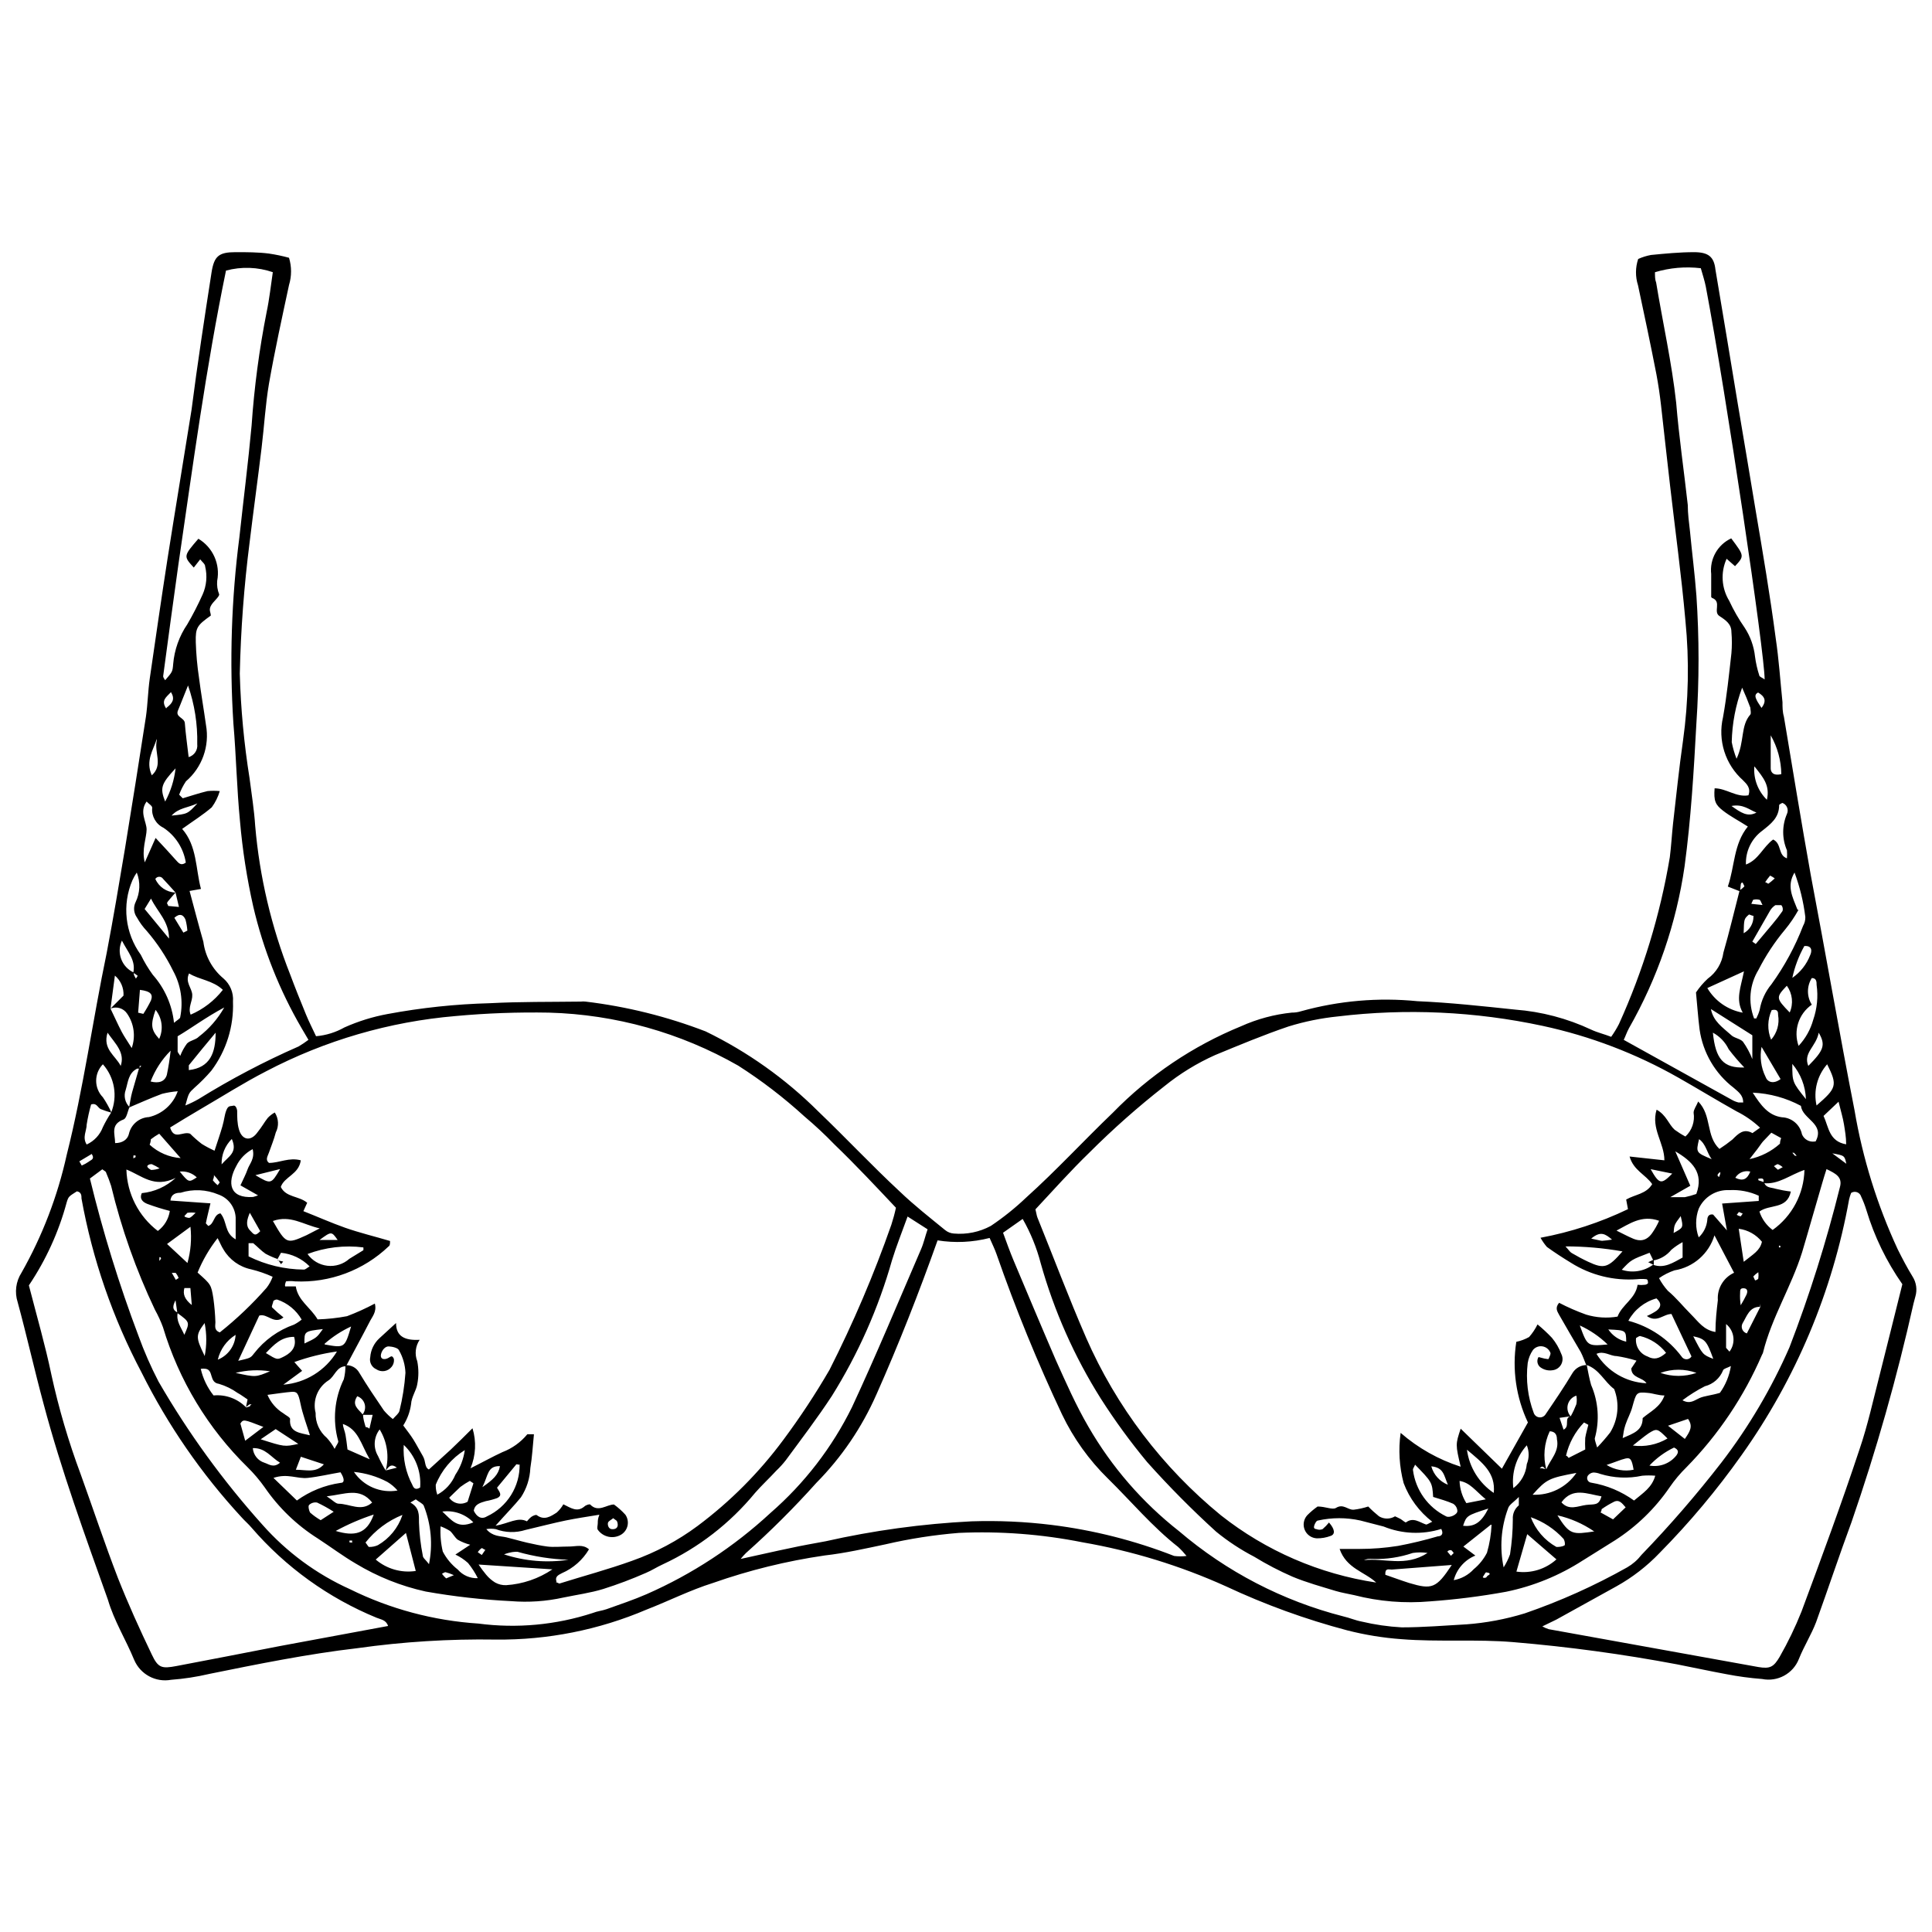 <?xml version="1.0" encoding="UTF-8"?>
<!-- Uploaded to: ICON Repo, www.iconrepo.com, Generator: ICON Repo Mixer Tools -->
<svg width="800px" height="800px" version="1.1" viewBox="144 144 512 512" xmlns="http://www.w3.org/2000/svg">
 <defs>
  <clipPath id="a">
   <path d="m148.09 210h503.81v380h-503.81z"/>
  </clipPath>
 </defs>
 <g clip-path="url(#a)">
  <path d="m578.14 212.63c1.082-0.488 2.223-0.844 3.391-1.059 3.766-0.371 7.586-0.742 11.402-0.742 3.816 0 5.305 1.219 5.676 4.613 2.016 11.879 3.977 23.812 5.941 35.691 1.59 9.367 3.164 18.754 4.719 28.16 1.91 11.242 3.816 22.484 5.305 33.781 0.848 5.676 1.219 11.348 1.805 17.023 0 1.273 0 2.547 0.371 3.816 2.332 13.949 4.613 27.949 7.106 41.895 3.922 20.633 7.582 41.848 11.613 62.422 2.156 12.742 6.012 25.137 11.453 36.859 1.219 2.441 2.492 4.879 3.926 7.211 1.008 1.574 1.277 3.512 0.742 5.305l-0.477 1.805v-0.004c-4.387 19.617-9.875 38.969-16.441 57.965-3.234 8.75-6.152 17.555-9.387 26.516-1.273 3.34-3.234 6.418-4.562 9.758-1.535 3.902-5.648 6.137-9.758 5.305-3.168-0.242-6.32-0.668-9.438-1.273-4.348-0.797-8.699-1.75-13.047-2.598-14.332-2.703-28.793-4.668-43.328-5.887-9.969-0.848-19.887 0-29.805-0.797-4.832-0.352-9.625-1.133-14.316-2.332-11.043-2.918-21.797-6.824-32.141-11.668-12.133-5.477-24.906-9.395-38.023-11.668-10.785-2.152-21.789-2.988-32.773-2.492-6.535 0.531-13.023 1.539-19.41 3.023-5.305 1.113-10.605 2.332-16.227 2.969v0.004c-10.043 1.465-19.914 3.898-29.488 7.262-6.098 1.91-11.719 4.773-17.605 7.055-12.637 5.394-26.25 8.102-39.988 7.957-12.254-0.195-24.508 0.566-36.645 2.277-13.258 1.539-26.516 4.242-39.352 6.84v0.004c-3.297 0.77-6.644 1.285-10.023 1.535-4.109 0.754-8.188-1.453-9.809-5.301-2.176-5.305-5.305-10.289-6.949-15.91-6.098-17.129-12.355-34.258-17.023-51.812-2.441-9.016-4.453-18.086-6.894-27.047-0.848-2.617-0.48-5.481 1.008-7.797 5.531-9.754 9.574-20.285 11.988-31.234 4.453-17.66 6.894-35.742 10.605-53.562 1.75-9.176 3.289-18.348 4.824-27.523 1.91-11.668 3.766-23.387 5.57-35.055 0.477-3.34 0.531-6.734 1.008-10.078 1.539-10.605 3.074-21.215 4.719-31.82 2.066-13.152 4.297-26.516 6.363-39.457 1.539-12.035 3.394-24.129 5.305-36.434 0.688-4.297 1.961-5.305 6.363-5.305 2.969 0 5.941 0 8.855 0.371v0.004c1.789 0.262 3.562 0.633 5.305 1.113 0.715 2.352 0.715 4.863 0 7.211-1.855 8.645-3.766 17.34-5.305 26.094-0.953 5.621-1.273 11.348-1.961 17.023-1.008 8.379-2.176 16.758-3.184 25.137-1.473 11.527-2.34 23.121-2.598 34.738 0.254 9.309 1.125 18.59 2.598 27.789 0.531 4.191 1.219 8.379 1.484 12.57v-0.004c1.164 13.516 4.289 26.789 9.281 39.402 1.324 3.555 2.758 7.106 4.191 10.605 0.797 1.961 1.75 3.766 2.652 5.727v0.004c2.648-0.227 5.215-1.023 7.531-2.332 3.66-1.637 7.508-2.832 11.453-3.555 8.945-1.668 18.004-2.625 27.102-2.863 8.008-0.426 15.91-0.316 24.078-0.426h-0.004c0.422-0.051 0.852-0.051 1.273 0 10.895 1.301 21.582 3.957 31.82 7.902 11.059 5.371 21.148 12.539 29.855 21.215 7.32 7 14.266 14.426 21.586 21.215 3.816 3.66 7.953 6.894 12.039 10.234v-0.004c0.648 0.527 1.445 0.844 2.277 0.902 3.398 0.305 6.812-0.395 9.812-2.016 3.336-2.238 6.477-4.758 9.387-7.531 7.902-7.106 15.168-15.008 22.965-22.484 9.641-9.887 21.211-17.684 33.992-22.91 4.25-1.914 8.781-3.129 13.418-3.606 0.844 0.012 1.688-0.117 2.492-0.371 10.02-2.785 20.465-3.684 30.812-2.652 8.645 0.371 17.289 1.324 25.879 2.227 6.984 0.535 13.812 2.332 20.152 5.305 1.695 0.797 3.555 1.219 5.305 1.91 0.77-1.082 1.461-2.215 2.066-3.394 6.383-14.082 10.91-28.93 13.473-44.176 0.371-2.918 0.531-5.887 0.848-8.855 0.848-7.32 1.59-14.691 2.652-22.062 1.473-10.547 1.688-21.227 0.637-31.82-1.062-11.984-2.703-23.918-4.082-35.902-0.848-7.16-1.59-14.32-2.387-21.215-0.316-2.758-0.688-5.305-1.219-8.168-1.539-7.902-3.234-15.91-4.879-23.598h-0.004c-0.719-2.262-0.703-4.695 0.055-6.949zm-387.62 275.93c-0.582 1.219-1.168 2.492 0.582 3.289-0.477 2.227 0.797 3.766 1.75 5.887 1.484-3.34 1.484-3.34-1.855-5.781l-0.477-3.34h-0.531l0.316-0.742h0.004c0.121 0.211 0.191 0.445 0.211 0.688zm369.8 30.758-3.023 0.426 1.062 3.129c1.805-0.848 0-3.129 1.91-3.555h-0.004c0.57-1.023 1.066-2.086 1.484-3.18 0.148-0.754 0.148-1.527 0-2.281-1.09 0.344-1.93 1.215-2.242 2.316-0.309 1.102-0.043 2.281 0.707 3.144zm-320.11-0.477c0 1.113 0.371 2.227 0.688 3.34 0 0 0.531 0 1.008 0.426l0.848-3.66h-2.758 0.004c0.672-0.77 0.918-1.828 0.652-2.816-0.27-0.992-1.008-1.785-1.98-2.113-1.59 2.387 0.371 3.445 1.434 4.824zm-49.691-138.31c-0.637 0.742-1.324 1.484-1.961 2.281-0.637 0.797 0 0.688 0 1.273l2.863 0.266-0.902-3.82c-1.113-1.219-2.176-2.441-3.289-3.606-0.223-0.355-0.613-0.574-1.031-0.574-0.422 0-0.812 0.219-1.035 0.574 0.941 2.133 3.023 3.539 5.356 3.606zm419.91 109.78c-2.863 0-3.5 2.547-4.613 4.348-0.281 0.5-0.32 1.098-0.102 1.625s0.668 0.926 1.219 1.082l3.606-7.106v-0.371-0.371zm-430.94-88.562c-0.027 0.191-0.027 0.387 0 0.582 0.156 0.348 0.332 0.684 0.531 1.008l0.477-0.742-1.168-0.848c0.688-3.234-1.379-5.305-3.023-8.484l0.004-0.004c-0.719 1.547-0.781 3.316-0.184 4.91s1.809 2.883 3.363 3.578zm1.484 25.453h-0.637c-2.332 1.168-2.387 3.555-3.023 5.621h0.004c-0.594 1.586-0.199 3.375 1.008 4.562-0.531 1.168-0.742 2.969-1.59 3.289-3.555 1.324-2.227 3.871-2.227 6.258 1.91 0 3.289-0.902 3.66-2.441h-0.004c0.566-2.508 2.734-4.328 5.301-4.453 3.555-0.816 6.438-3.402 7.637-6.844-1.41 0.113-2.812 0.344-4.188 0.691-2.969 1.113-5.832 2.387-8.699 3.606 0.266-1.324 0.426-2.703 0.797-4.031 0.371-1.324 1.219-4.191 1.805-6.258l0.637-0.742h-0.426zm65.23 106.49 2.969-0.742c-1.695-1.324-2.281 0-2.969 0.797v-0.004c0.988-3.707 0.414-7.652-1.59-10.926-1.582 2.039-1.75 4.84-0.426 7.055 0.59 1.316 1.262 2.59 2.016 3.82zm307.59-0.316c1.062-2.598 3.5-4.719 2.812-7.953 0-1.062-0.371-2.066-1.91-2.121v-0.004c-1.484 3.164-1.805 6.75-0.902 10.129-0.316 0-0.582-0.637-0.953-0.742s-0.531 0.266-0.797 0.426h0.582zm28.371-55.312-1.008-2.07c-4.879 1.855-4.879 1.855-7.371 4.508 2.812 0.922 5.894 0.43 8.273-1.328 2.969 1.062 5.305-0.531 7.848-1.91v-4.082c-1.055 0.566-2.051 1.242-2.969 2.016-1.223 1.516-2.957 2.535-4.879 2.863zm-408.88-66.773 3.445-3.445c0.113-2.027-0.73-3.992-2.281-5.305l-1.164 8.75c1.008 2.066 1.91 4.137 2.969 6.152 0.637 1.219 1.434 2.332 2.652 4.297 1.078-3.062 0.625-6.453-1.219-9.121-0.961-1.441-2.809-2-4.402-1.328zm35.957 105.7c0.34-0.082 0.68-0.188 1.004-0.316 0 0 0-0.316 0.426-0.477v-0.004c-0.191-0.055-0.391-0.055-0.582 0l-0.902 0.688 0.426-2.016c-0.848-0.531-1.695-1.219-2.598-1.695l-0.004 0.004c-1.512-1.086-3.199-1.91-4.984-2.441-2.652-0.371-1.379-3.555-3.445-3.977-0.457-0.078-0.922-0.078-1.379 0 0.594 2.574 1.754 4.981 3.394 7.051 3.215-0.309 6.394 0.863 8.645 3.184zm-35.691-78.117c-0.973-0.262-1.93-0.582-2.863-0.953-0.797-0.371-1.062-1.75-2.547-1.219v-0.004c-0.492 1.746-0.883 3.516-1.168 5.305 0 1.695-1.219 3.394 0 5.305 1.984-0.91 3.531-2.57 4.297-4.613 0.637-1.324 1.363-2.598 2.172-3.82 1.785-4.344 0.941-9.32-2.172-12.832-2.379 2.43-2.379 6.316 0 8.75 0.875 1.293 1.637 2.66 2.281 4.082zm44.125 38.82h-0.004c-1.133-0.391-2.231-0.871-3.289-1.434-1.168-0.797-2.176-1.91-3.289-2.812h-1.219v3.504c4.551 2.262 9.559 3.457 14.641 3.5 0.477 0 0.953-0.531 1.539-0.848h-0.004c-2.027-2.051-4.711-3.328-7.582-3.606l-0.902 1.645zm393.71-20.312c0-0.797 0-1.168-0.953-1.062-0.953 0.105-0.266 0.316-0.426 0.477l1.484 0.477c0.426 1.59 1.91 1.379 3.023 1.75l-0.004 0.004c1.344 0.328 2.707 0.578 4.082 0.742-1.008 4.824-5.621 3.289-8.324 5.305 0.629 1.949 1.855 3.656 3.5 4.879 5.16-3.68 8.285-9.574 8.43-15.91-3.871 1.324-6.891 3.926-10.816 3.5zm-6.262-77.16-3.234-1.273c1.855-5.305 1.484-11.242 5.305-15.91-2.387-1.539-4.668-2.703-6.629-4.242-1.961-1.539-2.441-2.547-2.176-5.887 3.074 0 5.781 2.441 8.961 1.855 0.688-1.91-0.426-2.969-1.434-3.977h0.004c-2.309-2.051-4.019-4.684-4.953-7.625-0.934-2.938-1.055-6.078-0.352-9.082 1.008-5.621 1.59-11.297 2.227-16.969 0.16-1.871 0.16-3.75 0-5.621 0-2.121-1.484-3.129-3.184-4.242-1.695-1.113 0.582-3.66-1.75-4.719-0.316 0-0.531-0.531-0.426-0.426v-5.941h0.004c-0.465-3.977 1.672-7.805 5.305-9.492 3.5 4.668 3.5 4.668 1.008 7.371l-2.227-1.961h-0.004c-1.625 3.598-1.367 7.766 0.691 11.137 1.152 2.481 2.519 4.859 4.082 7.106 1.516 2.309 2.461 4.945 2.758 7.691 0.219 1.672 0.594 3.324 1.113 4.93 0 0.426 0.848 0.637 1.434 1.113 0-7.106-10.078-74.934-15.59-104.1-0.316-1.59-0.848-3.184-1.324-4.879h-0.004c-4.078-0.484-8.211-0.125-12.145 1.059 0 1.113 0 1.961 0.316 2.758 1.75 10.605 4.137 21.215 5.305 31.82 0.742 9.07 2.066 18.031 3.074 27.102 0 2.281 0.316 4.613 0.582 6.949 0.531 5.621 1.273 11.297 1.695 16.969h0.004c0.762 11.316 0.762 22.676 0 33.992-0.688 12.676-1.434 25.297-3.129 37.867-2.188 15.094-7.188 29.648-14.742 42.902-0.582 1.062-0.953 2.227-1.379 3.074l28.691 15.91c0.547 0.316 1.137 0.547 1.75 0.691h1.219c0-1.91-1.219-2.758-2.492-3.871-4.941-3.773-8.195-9.336-9.07-15.488-0.426-3.34-0.637-6.684-0.953-9.812v0.004c0.898-1.34 1.945-2.566 3.129-3.66 2.262-1.637 3.758-4.129 4.137-6.894 1.539-5.305 2.863-10.977 4.297-16.492 0.461-0.309 0.887-0.664 1.273-1.062 0 0-0.266-0.637-0.426-0.902s-0.477 0-0.531 0.316c-0.051 0.32-0.105 1.277-0.211 1.914zm-312.89 183.44c6.418-2.016 12.992-3.766 19.305-6.047h-0.004c6.211-2.191 12.059-5.301 17.344-9.23 8.66-6.465 16.324-14.168 22.75-22.855 4.414-5.934 8.484-12.113 12.199-18.508 6.305-12.441 11.781-25.285 16.387-38.449 0.484-1.48 0.891-2.984 1.219-4.508-5.305-5.621-10.605-11.297-16.336-16.812-2.504-2.594-5.141-5.051-7.898-7.371-5.457-4.984-11.328-9.492-17.555-13.469-15.309-8.75-32.543-13.578-50.168-14.055-8.25-0.152-16.5 0.148-24.715 0.902-17.547 1.484-34.621 6.461-50.223 14.637-5.992 3.074-11.719 6.734-17.555 10.129-2.652 1.539-5.305 3.184-7.902 4.773 1.062 3.5 3.34 0.902 5.305 1.645 0.969 0.965 1.996 1.867 3.078 2.703 1.086 0.676 2.223 1.281 3.391 1.805 0.797-2.441 1.484-4.402 2.066-6.418s0.531-2.918 1.062-4.297 1.113-1.008 1.805-1.219c0.688-0.211 1.008 0.848 1.062 1.324 0 1.645 0 3.394 0.477 4.984 0.797 2.758 2.969 3.184 4.668 1.062 1.695-2.121 1.91-2.812 2.969-4.137 0.539-0.57 1.164-1.055 1.855-1.43 1.031 1.59 1.133 3.613 0.266 5.301-0.477 1.855-1.219 3.606-1.805 5.305-0.316 0.953-1.062 1.91 0 2.758 2.812 0 5.305-1.539 8.434-0.688-0.531 3.766-4.348 4.297-5.305 7.055 1.379 2.812 4.773 2.332 7 4.191l-1.008 2.227c3.66 1.434 7.32 3.074 11.082 4.402 3.766 1.324 7.953 2.332 11.879 3.5 0 0.688 0 1.219-0.371 1.434l0.004-0.008c-6.656 6.359-15.625 9.715-24.82 9.281-0.793-0.105-1.594-0.105-2.387 0 0 0-0.266 0.688-0.266 1.062 0 0.371 0.266 0.316 0.371 0.266h2.492c0.582 3.816 3.977 5.621 5.781 8.75v-0.004c2.617-0.078 5.223-0.359 7.797-0.848 2.527-0.957 4.988-2.07 7.371-3.34 0.582 2.227-0.742 3.5-1.434 4.934-2.016 3.926-4.137 7.742-6.203 11.668-2.547 0-2.969 2.703-4.668 3.766v-0.004c-2.859 1.836-4.227 5.297-3.391 8.594-0.07 2.543 1.023 4.984 2.969 6.629 0.812 0.879 1.508 1.859 2.066 2.914 0.477-1.008 1.113-1.695 0.953-2.066h0.004c-1.539-5.461-1.008-11.293 1.484-16.387 0.305-1.215 0.445-2.461 0.422-3.715 1.5-0.109 2.926 0.656 3.66 1.965 2.066 3.445 4.297 6.734 6.574 10.078l0.004-0.004c0.699 0.82 1.48 1.566 2.332 2.227 0.797-0.902 1.59-1.484 1.75-2.176v0.004c0.824-3.305 1.355-6.68 1.59-10.078-0.078-2.086-0.66-4.125-1.695-5.938-0.266-0.688-1.75-1.008-2.703-1.062-0.953-0.055-1.805 0.953-2.066 2.016-0.266 1.062 0.371 1.539 1.379 1.273 1.008-0.266 1.434-1.324 2.016 0h-0.004c0.117 0.781-0.117 1.578-0.637 2.176-0.992 1.203-2.738 1.457-4.031 0.582-1.219-0.547-1.883-1.879-1.59-3.184 0.133-1.902 0.988-3.684 2.387-4.984l4.453-4.082c0 3.606 2.387 4.668 6.258 4.453-1.129 1.672-1.367 3.793-0.637 5.676 0.395 2.012 0.395 4.086 0 6.098-0.266 1.695-1.539 3.34-1.645 5.305-0.277 2-0.984 3.918-2.066 5.621 1.008 1.379 1.91 2.492 2.703 3.766 0.797 1.273 1.645 2.918 2.492 4.348 0.848 1.434 0.371 2.918 1.59 3.555l5.832-5.305c1.91-1.805 3.766-3.66 5.727-5.621h0.004c1.07 3.488 0.883 7.242-0.527 10.605 3.289-1.645 5.832-3.074 8.484-4.297v0.004c2.562-0.98 4.828-2.609 6.574-4.723h1.75c-0.316 3.184-0.477 6.098-0.953 8.961v0.004c-0.121 2.758-0.98 5.43-2.492 7.742-1.805 2.227-3.816 4.242-6.734 7.531 3.606-0.637 5.887-2.387 8.324-1.168 0 0 0.742-0.902 1.219-1.219 0.477-0.316 1.168-0.582 1.379-0.426 2.016 1.484 3.66 0.371 5.305-0.688 0.695-0.629 1.285-1.363 1.75-2.176 2.066 1.008 3.66 2.176 5.57 0.582 0.371-0.371 1.324-0.688 1.539-0.531 2.121 2.227 4.348 0 6.312 0l-0.004 0.004c1.098 0.793 2.113 1.699 3.023 2.703 0.582 0.848 0.789 1.898 0.57 2.906-0.223 1.004-0.852 1.871-1.738 2.398-2.086 1.215-4.754 0.637-6.152-1.328-0.266-0.426 0-1.168 0-1.75s0-1.168 0.426-2.227c-3.234 0.531-6.098 0.953-8.961 1.539-2.863 0.582-7 1.645-10.605 2.492h-0.004c-2.582 0.82-5.367 0.746-7.902-0.215-0.824-0.141-1.668-0.141-2.492 0 1.695 2.016 3.711 1.805 5.305 2.176 1.59 0.371 3.711 1.008 5.57 1.434 1.855 0.426 3.66 0.797 5.305 1.008 1.645 0.211 3.816 0 5.727 0s3.66-0.688 5.305 0.742h-0.004c-1.664 2.805-4.168 5.012-7.16 6.309-0.902 0.477-1.961 0.902-1.434 2.281l-0.211 0.055zm272.27-57.914c0.371 1.855 0.688 3.66 1.168 5.305v-0.004c1.934 4.473 2.273 9.473 0.953 14.16 0 0.531 0.371 1.434 0.637 2.387 1.219-1.266 2.371-2.59 3.449-3.977 2.141-3.457 2.535-7.719 1.059-11.508-2.652-1.961-3.926-5.305-7.426-6.418-0.477-1.113-0.848-2.281-1.434-3.394-1.91-3.289-3.871-6.574-5.727-9.863-0.477-0.902-1.168-1.805 0-3.184l0.004 0.004c2.312 1.203 4.703 2.25 7.16 3.129 2.695 0.816 5.547 1 8.324 0.527 1.168-3.184 4.773-4.719 5.305-8.434v0.004c0.633 0.078 1.273 0.078 1.91 0 0.316 0 0.848-0.266 0.848-0.477 0-0.211 0-0.953-0.426-1.008-0.809-0.082-1.629-0.082-2.438 0-6.168 0.473-12.324-1.055-17.555-4.352-2.176-1.324-4.297-2.703-6.363-4.191v0.004c-0.648-0.754-1.219-1.57-1.699-2.441 8.027-1.496 15.816-4.047 23.176-7.582l-0.477-2.547c2.387-1.379 5.305-1.434 6.894-4.082-1.75-2.547-4.934-3.606-5.992-7.32l9.227 1.008c0-4.613-3.606-8.379-2.066-13.418 2.598 1.434 3.184 3.871 4.773 5.305h-0.004c0.91 0.668 1.867 1.273 2.867 1.805 1.734-1.605 2.551-3.977 2.172-6.312 0-0.848 0.688-1.695 1.219-2.969 3.66 3.711 1.961 9.121 5.621 12.57l0.004-0.004c1.191-0.766 2.344-1.598 3.445-2.492 1.539-1.539 2.969-3.023 5.305-1.695 0 0 1.168-0.848 2.016-1.434-1.863-1.746-3.973-3.215-6.258-4.348-5.305-2.969-10.234-5.992-15.379-8.91h-0.004c-11.234-6.383-23.375-11.016-36.008-13.734-17.82-3.82-36.156-4.664-54.254-2.492-4.422 0.453-8.793 1.34-13.043 2.652-6.574 2.227-13.047 4.934-19.465 7.582-4.828 2.16-9.359 4.941-13.469 8.273-6.981 5.461-13.621 11.34-19.887 17.605-4.984 4.824-9.598 10.023-14.266 15.008 0.266 1.008 0.316 1.645 0.531 2.176 4.297 10.605 8.273 21.215 12.887 31.82h-0.004c8.023 18.305 20.273 34.441 35.746 47.094 11.934 9.418 26.117 15.562 41.152 17.816-3.074-2.863-7.902-3.711-9.703-8.91h5.305c3.394 0 6.789-0.266 10.129-0.797l-0.004 0.004c3.578-0.668 7.117-1.52 10.609-2.547 0.688 0 1.695-0.426 0.902-1.961h-0.004c-5.008 1.57-10.41 1.344-15.273-0.637l-6.152-1.59h0.004c-3.703-0.824-7.543-0.824-11.246 0-0.426 0-0.848 0.848-1.008 1.379-0.16 0.531 0 0.848 0.582 0.902l0.004-0.004c0.527 0.219 1.117 0.219 1.645 0 0.617-0.527 1.184-1.113 1.695-1.75 1.59 1.805 1.695 3.129 0.426 3.555-1.168 0.441-2.41 0.656-3.66 0.637-1.41-0.07-2.656-0.941-3.199-2.246-0.543-1.301-0.289-2.801 0.652-3.852 0.848-0.859 1.77-1.641 2.758-2.336 2.121 0 3.926 0.953 4.879 0.371 1.961-1.219 3.129 0.582 4.668 0.477v0.004c1.316-0.156 2.613-0.438 3.871-0.852 0.898 0.926 1.855 1.793 2.863 2.602 1.305 0.789 2.941 0.789 4.242 0 0 0 0.953 0.426 1.434 0.688 0.477 0.266 1.324 1.062 1.484 0.902 1.961-1.434 3.555 0 5.305 0.582 0.371 0 0.902-0.426 1.645-0.742h-0.004c-3.426-2.644-6.051-6.188-7.582-10.234-1.148-4.34-1.418-8.867-0.797-13.312 4.641 4.039 10.055 7.09 15.91 8.965-1.379-5.887-1.379-5.887 0-10.078l10.926 10.605 6.894-12.25c-3.144-6.652-4.219-14.102-3.074-21.371 1.188-0.246 2.332-0.676 3.391-1.273 0.887-1.012 1.637-2.133 2.231-3.34 1.344 1.102 2.621 2.289 3.816 3.551 1.062 1.285 1.902 2.738 2.492 4.297 0.441 0.871 0.426 1.902-0.039 2.762-0.465 0.855-1.324 1.43-2.293 1.535-1.012 0.16-2.047-0.047-2.918-0.586-0.508-0.266-0.879-0.73-1.031-1.285-0.148-0.551-0.066-1.141 0.238-1.629l1.645 0.426c0.371 0 1.008 0.266 1.062 0 0.055-0.266 0.637-1.219 0.426-1.59l-0.004-0.004c-0.359-0.891-1.164-1.523-2.113-1.664-0.945-0.145-1.898 0.23-2.504 0.977-0.707 1.031-1.18 2.207-1.379 3.445-0.531 4.465 0.012 8.996 1.594 13.207 0.207 0.621 0.742 1.074 1.391 1.176 0.648 0.102 1.297-0.168 1.684-0.699 2.492-3.66 4.984-7.32 7.266-11.137 0.812-1.262 2.211-2.019 3.711-2.016zm-224.22 51.387c4.934-1.062 8.961-2.016 13.098-2.863 3.074-0.688 6.203-1.219 9.332-1.805v0.004c12.746-2.879 25.719-4.652 38.77-5.305 7.086-0.23 14.176 0.086 21.211 0.953 11.121 1.379 22.023 4.141 32.457 8.223 1.09 0.141 2.195 0.141 3.289 0-0.684-0.852-1.426-1.648-2.227-2.387-6.789-5.305-12.461-12.09-18.613-18.137h-0.004c-5.004-4.906-9.113-10.652-12.145-16.973-6.519-13.828-12.309-27.988-17.34-42.426-0.477-1.379-1.113-2.652-1.855-4.348-4.504 1.16-9.199 1.375-13.789 0.637-4.984 14-10.289 27.523-16.227 40.887h-0.004c-3.832 8.703-9.223 16.629-15.906 23.387-5.852 6.535-12.066 12.734-18.617 18.562-0.508 0.5-0.988 1.031-1.43 1.59zm212.45 17.875c0.539 0.309 1.109 0.559 1.699 0.742l55.523 10.023c3.129 0.531 4.082 0 5.676-2.703v-0.004c2.203-3.856 4.137-7.859 5.781-11.984 5.305-14.266 10.605-28.586 15.379-43.008 2.176-6.363 3.606-12.992 5.305-19.57 2.016-7.953 3.977-15.91 6.047-24.184h-0.004c-4.207-6.008-7.43-12.652-9.543-19.676-0.375-1.215-0.836-2.402-1.379-3.551-0.16-0.535-0.562-0.961-1.086-1.148-0.523-0.188-1.105-0.117-1.566 0.191-0.215 0.555-0.395 1.121-0.531 1.699-4.387 24.438-14.129 47.602-28.531 67.828-6.519 9.199-13.773 17.855-21.691 25.879-3.352 3.512-7.211 6.496-11.453 8.855l-15.91 8.805zm-401.08-90.371c2.176 8.434 4.348 15.91 5.941 23.547h-0.004c1.965 9.016 4.57 17.875 7.797 26.52 3.289 9.121 6.363 18.402 9.863 27.473 2.703 6.84 5.781 13.629 8.961 20.258 1.695 3.606 2.652 3.816 6.574 3.074 9.176-1.75 18.297-3.5 27.473-5.305l28.586-5.305c-0.531-1.645-1.91-1.695-3.023-2.176v0.004c-12.77-5.242-24.125-13.418-33.145-23.867-0.797-0.953-1.805-1.805-2.652-2.758-10.609-11.48-19.535-24.406-26.516-38.395-7.641-14.453-13.004-29.996-15.91-46.086 0-0.742 0-1.695-1.219-1.91-2.176 1.379-2.227 1.379-2.703 2.918-2.109 7.84-5.496 15.273-10.023 22.008zm39.824-130.04 0.953 0.953c2.176-0.637 4.348-1.379 6.574-1.91l0.004 0.004c1.078-0.109 2.16-0.109 3.234 0-0.453 1.543-1.172 2.996-2.121 4.297-2.332 2.016-4.984 3.66-7.848 5.727 3.977 4.508 3.555 10.605 4.984 15.91l-3.023 0.531c1.219 4.562 2.387 9.016 3.66 13.469 0.48 3.789 2.375 7.254 5.305 9.703 1.785 1.523 2.731 3.812 2.543 6.152 0.242 6.574-1.777 13.035-5.727 18.297-1.375 1.605-2.863 3.113-4.453 4.508-1.539 1.434-1.539 1.379-2.441 4.719 1.207-0.48 2.379-1.047 3.5-1.695 8.5-5.269 17.359-9.934 26.52-13.949 0.895-0.531 1.766-1.117 2.598-1.75l-1.805-3.074c-5.867-10.066-10.191-20.953-12.832-32.297-1.672-7.426-2.84-14.957-3.5-22.539-0.848-8.645-1.008-17.289-1.75-25.934-1.062-16.469-0.531-33.004 1.59-49.371 1.062-9.863 2.332-19.727 3.234-29.594 0.691-10.078 2.019-20.105 3.977-30.016 0.742-3.5 1.113-7.055 1.645-10.605v-0.004c-4-1.375-8.324-1.523-12.41-0.422-5.305 25.723-8.805 51.867-12.621 77.957-1.379 9.863-2.723 19.711-4.031 29.539 0 0.316 0.316 0.742 0.531 1.062 1.855-2.176 1.961-2.176 2.121-4.242v-0.004c0.316-3.801 1.613-7.453 3.766-10.605 1.48-2.543 2.824-5.164 4.031-7.848 1.043-2.332 1.285-4.941 0.688-7.426 0-0.688-0.797-1.219-1.324-1.91l-1.695 2.176c-2.758-3.023-2.758-3.023 1.219-7.637 3.844 2.289 5.836 6.746 4.984 11.137-0.113 1.227 0.066 2.465 0.531 3.606 0 0.742-1.645 1.91-2.227 3.074-0.582 1.168 0 1.645 0 2.547-3.555 2.547-4.082 3.129-3.977 7l-0.004 0.004c0.098 3.16 0.379 6.312 0.852 9.438 0.531 4.191 1.273 8.379 1.855 12.57 1 5.555-1.02 11.227-5.305 14.902-0.742 1.105-1.348 2.301-1.805 3.551zm218.34 116.09c0.953 2.598 1.805 4.984 2.758 7.266 3.711 8.805 7.371 17.555 11.242 26.516 2.703 5.992 5.305 11.934 8.645 17.66 6.156 10.652 14.293 20.031 23.973 27.629 12.598 10.758 27.492 18.488 43.539 22.594 1.645 0.371 3.184 1.062 4.879 1.379 3.484 0.824 7.031 1.34 10.605 1.535 5.676 0 11.402-0.477 17.078-0.797v0.004c5.273-0.387 10.484-1.367 15.539-2.918 9.402-3.234 18.488-7.316 27.152-12.195 1.457-0.844 2.734-1.961 3.766-3.289 7.508-7.777 14.59-15.957 21.211-24.5 7.227-9.418 13.281-19.672 18.031-30.547 5.328-13.855 9.789-28.023 13.363-42.43 0.742-2.703-1.168-3.606-3.555-4.773-0.477 1.539-0.848 2.652-1.168 3.816-1.805 6.098-3.5 12.199-5.305 18.242-2.863 9.121-8.062 17.289-10.34 26.516l0.004 0.008c-0.055 0.207-0.145 0.402-0.266 0.582-4.781 11.105-11.578 21.227-20.047 29.855-1.652 1.617-3.144 3.394-4.453 5.305-3.836 5.606-8.762 10.387-14.477 14.055l-8.484 5.305-0.004-0.004c-6.211 4.019-13.117 6.844-20.363 8.328-6.664 1.215-13.395 2.066-20.152 2.547-6.742 0.594-13.539 0.039-20.098-1.645-1.645-0.371-3.34-0.637-4.934-1.113-3.816-1.168-7.691-2.227-11.402-3.766-3.512-1.531-6.914-3.305-10.18-5.305-3.578-1.859-6.953-4.082-10.078-6.629-6.414-5.832-12.52-11.992-18.297-18.457-4.449-5.359-8.559-10.992-12.305-16.863-7-11.121-12.355-23.195-15.906-35.852-1.066-4.098-2.672-8.039-4.773-11.719zm-241.99-14.371c3.434 14.164 7.738 28.102 12.887 41.734 1.5 4.144 3.273 8.184 5.305 12.094 7.84 13.555 17.066 26.262 27.523 37.918 6.43 7.266 14.328 13.086 23.176 17.074 10.637 5.254 22.207 8.352 34.047 9.121 10.195 1.34 20.559 0.379 30.336-2.809 1.168-0.477 2.441-0.582 3.66-1.008 3.555-1.273 7.211-2.492 10.605-3.977 12.062-5.301 23.16-12.578 32.828-21.531 8.98-7.809 16.32-17.328 21.582-28.004 6.418-13.789 12.25-27.844 18.297-41.844 0.742-1.695 1.113-3.5 1.75-5.305l-5.305-3.394c-1.484 4.137-2.969 7.797-4.137 11.613v0.004c-3.586 12.656-8.941 24.746-15.91 35.906-3.816 5.832-8.062 11.402-12.199 17.023h0.004c-0.777 0.996-1.629 1.938-2.547 2.809-1.855 2.016-3.871 3.871-5.676 5.941h0.004c-6.621 8.035-14.957 14.488-24.398 18.879-1.539 0.688-2.969 1.645-4.508 2.281-3.668 1.613-7.418 3.031-11.242 4.242-3.445 1.062-7.055 1.539-10.605 2.281-4.539 1.004-9.207 1.324-13.84 0.953-7.598-0.371-15.16-1.223-22.648-2.547-6.551-1.441-12.82-3.949-18.559-7.422-3.445-2.016-6.684-4.453-10.023-6.629-5.578-3.519-10.379-8.141-14.105-13.578-1.344-1.898-2.852-3.672-4.508-5.305-10.5-10.277-18.215-23.051-22.434-37.121-0.586-1.59-1.297-3.133-2.121-4.613-5-10.512-8.895-21.512-11.617-32.828-0.383-1.188-0.824-2.356-1.324-3.5 0-0.316-0.582-0.531-1.008-0.902zm430.52 15.059c-1.473 4.867-5.59 8.469-10.605 9.281-1.453 0.496-2.828 1.191-4.086 2.07 0.645 1.203 1.426 2.324 2.336 3.34 2.227 1.855 4.031 4.137 6.098 6.203 2.066 2.066 3.394 4.191 6.523 4.719 0-3.023 0.316-5.727 0.637-8.434v0.004c-0.234-3.082 1.48-5.984 4.297-7.266zm-396.68 0.742c-2.184 2.781-3.969 5.852-5.305 9.125 3.5 3.129 3.606 3.129 4.191 6.894v-0.004c0.285 2.078 0.461 4.168 0.531 6.262 0 0.953-0.426 2.121 1.168 2.703h-0.004c4.481-3.566 8.633-7.523 12.41-11.828 0.68-0.883 1.219-1.867 1.594-2.914-1.828-0.832-3.727-1.488-5.676-1.965-3.098-0.641-5.781-2.566-7.371-5.301-0.531-0.797-0.902-1.805-1.539-2.973zm418.96-87.027v0.004c-1.031 1.875-2.242 3.652-3.606 5.301-2.723 3.266-5.07 6.824-7 10.609-2.371 3.879-2.801 8.641-1.168 12.887h0.582 0.004c0.375-0.73 0.68-1.492 0.898-2.281 0.422-2.5 1.504-4.844 3.129-6.789 3.449-4.777 6.266-9.984 8.379-15.484 0.41-0.707 0.613-1.516 0.586-2.336-0.492-4.019-1.453-7.973-2.863-11.773-2.121 3.555-0.586 6.367 0.793 9.867zm-440.38-9.863c-0.449 0.656-0.84 1.348-1.164 2.07-2.785 6.508-1.938 14.004 2.227 19.727 0.902 1.859 1.965 3.633 3.18 5.305 3.16 3.551 5.125 8.004 5.621 12.727 0.848-0.742 1.645-1.113 1.645-1.484 0.84-4.176 0.184-8.512-1.855-12.25-1.875-3.816-4.227-7.383-7-10.605-1.012-1.07-1.887-2.266-2.598-3.555-0.871-1.188-1.012-2.758-0.371-4.082 1.199-2.457 1.316-5.305 0.316-7.852zm26.887 129.4c3.129-0.742 3.234-0.688 4.191-1.961 2.727-3.512 6.41-6.164 10.605-7.637 0.715-0.371 1.391-0.816 2.016-1.324-1.438-2.496-3.738-4.383-6.469-5.305-0.402-0.043-0.801 0.117-1.062 0.426 0 0.477-0.531 1.379-0.316 1.645 0.957 0.938 1.969 1.824 3.023 2.652-2.492 2.016-4.297-1.168-6.418-0.477zm368.42-10.605c5.609 1.488 10.559 4.812 14.055 9.441 0.277 0.469 0.781 0.758 1.324 0.758 0.547 0 1.051-0.289 1.328-0.758l-5.305-11.242c-2.176 0-3.816 2.441-6.523 0.531 0.891-0.379 1.742-0.84 2.547-1.379 1.168-0.902 1.484-1.961 0-3.289-3.168 0.875-5.848 3-7.426 5.887zm-389.73-23.809c1.723-1.277 2.867-3.184 3.18-5.305-2.008-0.516-3.992-1.133-5.938-1.855-1.062-0.426-2.227-1.219-1.484-2.863 3.348-0.328 6.496-1.742 8.961-4.031-5.727 2.812-8.961-0.637-13.047-2.227 0.176 6.406 3.234 12.391 8.328 16.281zm424.26-7.953v-1.383c-2.441-1.121-5.117-1.629-7.797-1.484-3.461-0.18-6.68 1.777-8.113 4.934-0.906 2.445-0.906 5.137 0 7.582 1.301-1.203 2.113-2.848 2.277-4.613 0-0.797 0.371-1.645 1.539-1.434l3.66 4.191-1.273-7.106zm-403.63 10.18v-5.781c-0.145-2.769-1.945-5.18-4.562-6.098-3.176-1.344-6.731-1.516-10.023-0.477-1.168 0-2.492 0.266-2.703 2.066l10.605 0.742c-0.477 2.066-0.902 3.66-1.219 5.305 0 0 0.426 0.477 0.637 0.688 1.645-0.531 1.379-3.023 3.234-3.34 1.855 2.176 0.957 5.144 4.031 6.894zm418.69-25.934c2.598-4.773-3.5-5.887-3.871-9.441-3.941-2.113-8.312-3.312-12.781-3.5 2.176 3.394 4.137 6.047 7.742 6.523 2.598 0.098 4.793 1.961 5.305 4.508 0.551 1.352 1.957 2.141 3.394 1.91zm-11.242-80.027c2.332 1.113 1.219 4.137 3.66 4.984v0.004c0.055-0.707 0.055-1.418 0-2.125-1.328-3.078-1.328-6.57 0-9.648 0.262-0.574 0.262-1.23 0-1.805-0.242-0.52-0.68-0.922-1.219-1.113 0 0-0.848 0.371-0.848 0.582 0 3.34-2.176 4.984-4.613 6.894h-0.004c-2.758 2.094-4.32 5.398-4.188 8.855 3.394-1.27 4.508-4.664 7.211-6.629zm-343.07 192.14c0.621 0.938 1.293 1.84 2.016 2.707 0.676 0.816 1.48 1.512 2.383 2.066 0.895 0.492 1.902 0.73 2.918 0.691 4.383-0.285 8.613-1.73 12.25-4.191zm306.21-16.969c2.387-2.016 4.719-3.394 5.621-6.574-1.148-0.094-2.301-0.094-3.449 0-3.691 0.797-7.527 0.633-11.137-0.48-0.574-0.227-1.184-0.352-1.805-0.371-0.594 0.059-1.133 0.367-1.484 0.852-0.223 0.363-0.238 0.816-0.043 1.195 0.195 0.379 0.574 0.629 1 0.66 4.078 0.684 7.941 2.301 11.293 4.719zm-354.36 0h-0.004c3.418-2.473 7.387-4.074 11.562-4.668 1.113 0 1.113-1.062 0-2.812-2.863 0.477-5.727 1.168-8.645 1.484s-5.305-1.273-9.121 0zm3.394-17.5c-0.848-2.703-1.855-5.305-2.441-8.168-0.582-2.863-0.953-3.234-2.387-3.129-1.434 0.105-3.977 0.477-6.363 0.797 0.855 2.019 2.32 3.723 4.188 4.879 0.637 0.531 1.855 1.062 1.805 1.539-0.32 3.656 2.863 3.656 5.195 4.293zm-43.703-151.62 2.863-6.469c2.121 2.227 3.766 4.082 5.305 5.781 0.637 0.637 1.273 1.805 2.703 0.742-0.598-3.773-2.754-7.121-5.938-9.23-2.004-0.969-3.191-3.086-2.969-5.301 0-0.531-0.953-1.062-1.484-1.645-2.016 2.812 0 5.305 0 7.426 0 2.121-1.379 5.356-0.48 8.695zm346.36 186.2-15.91 1.219c-0.797 0-1.805-0.477-1.695 1.379 2.016 0.688 4.137 1.484 6.312 2.176 6.043 1.801 7.211 1.43 11.293-4.773zm45.289-33.621c2.918-1.273 5.305-2.016 5.305-5.305 2.016-1.75 4.668-2.863 5.781-5.992-1.645 0-3.023-0.582-4.453-0.688-3.074-0.316-3.023 0-4.082 3.766-0.426 1.59-1.273 3.074-1.805 4.668-0.531 1.586-0.48 2.168-0.742 3.547zm-319.84 35.211-2.602-10.078-8.008 7.055c2.934 2.492 6.801 3.598 10.609 3.023zm284.89-12.25-7.266 5.781 3.184 2.387h-0.004c-2.828 1.148-4.949 3.566-5.727 6.519 2.039-0.367 3.902-1.391 5.305-2.914 1.453-1.195 2.644-2.676 3.5-4.352 0.699-2.418 1.109-4.91 1.219-7.422zm-270.46 5.305-0.004-0.004c-1.148-0.297-2.25-0.742-3.285-1.324-0.797-0.582-1.273-1.645-2.066-2.332h-0.004c-0.785-0.492-1.621-0.902-2.492-1.223-0.133 2.246 0.062 4.496 0.582 6.684 0.973 1.855 2.328 3.484 3.981 4.773 1.324 1.531 3.277 2.371 5.301 2.281-0.715-1.434-1.586-2.785-2.598-4.031-1-0.898-2.125-1.648-3.34-2.227zm13.047-21.215c-0.477 0-0.797-0.266-0.902 0l-5.039 6.098c0.582 1.062 1.59 2.016 0 2.758-0.969 0.348-1.961 0.613-2.973 0.797-1.379 0.426-2.918 0.742-3.184 2.547 0.742 1.539 1.961 2.441 3.5 1.484h0.004c2.625-1.223 4.84-3.184 6.375-5.641 1.535-2.457 2.324-5.305 2.269-8.203zm-87.664-187.52c1.504-0.434 2.469-1.895 2.277-3.449 0.121-5.281-0.707-10.543-2.438-15.535-1.168 2.812-1.855 4.719-2.652 6.574-0.797 1.855 1.695 1.91 1.805 3.394 0.211 2.863 0.637 5.727 1.008 9.016zm9.07 61.676c-2.703-2.547-6.203-2.652-8.961-4.348-1.113 2.332 0.742 3.816 0.848 5.621 0.105 1.805-1.219 3.394-0.426 5.305h-0.004c3.356-1.438 6.293-3.699 8.539-6.578zm403.05-4.879-9.652 4.402h-0.004c2.027 3.441 5.457 5.824 9.387 6.523-1.961-3.555-0.527-6.629 0.32-10.926zm-60.246 159.05c3.84 0.551 7.727-0.633 10.605-3.238l-7.742-6.684zm-26.836-28.586c0 0.582-0.637 1.168-0.582 1.645 0.672 5.324 3.981 9.949 8.801 12.305 0.902 0.477 3.023-0.477 2.969-1.434h0.004c-0.039-0.781-0.453-1.492-1.117-1.91-1.645-0.742-3.445-1.219-5.305-1.805-0.262-3.922-0.262-3.922-5.035-8.801zm85.172-186.83c2.176-4.613 1.008-8.699 3.66-11.719 0.266-0.371 0-1.273 0-1.805-0.637-1.75-1.324-3.394-2.176-5.305-1.727 4.617-2.656 9.496-2.758 14.426 0.289 1.5 0.715 2.977 1.273 4.402zm-385.12 165.88c5.883-0.461 11.18-3.742 14.215-8.801-3.852 0.547-7.637 1.488-11.297 2.809l2.066 2.332zm21.215-35.637c0.027-0.246 0.027-0.496 0-0.742-5.004-0.629-10.082-0.027-14.797 1.75 1.227 1.742 3.141 2.875 5.258 3.117 2.113 0.242 4.234-0.426 5.824-1.844zm337.39 29.273c-1.73-0.543-3.504-0.949-5.301-1.219-1.695 0-3.34-1.484-5.305-0.582 2.863 4.625 7.824 7.543 13.258 7.793-1.062-1.645-3.977-1.324-4.031-3.926zm-35.211 54.785c0.688-1.086 1.254-2.242 1.695-3.449 0.484-3.086 0.734-6.207 0.742-9.332-0.094-1.406 0.5-2.769 1.59-3.66v-2.227c-1.324 1.379-2.598 2.066-2.863 3.074-1.848 4.984-2.25 10.387-1.164 15.594zm31.5-83.742c-4.988-0.883-10.047-1.328-15.113-1.324 0.848 0.902 1.168 1.484 1.645 1.75 1.434 0.848 2.918 1.645 4.402 2.332 4.188 1.965 5.301 1.594 9.066-2.758zm46.668-54.465v0.004c1.828-1.953 3.156-4.32 3.871-6.894 1.035-2.981 1.348-6.16 0.902-9.281 0-0.742 0-1.805-1.273-1.805-1.355 2.156-1.355 4.898 0 7.055-3.5 2.434-4.934 6.91-3.5 10.926zm-48.258 48.953c1.539 0.742 2.969 1.539 4.508 2.176 1.539 0.637 3.34 0.688 4.879-1.434 0.746-1.047 1.387-2.168 1.906-3.344-4.664-1.645-7.898 0.852-11.293 2.602zm-318.2 71.223-1.434 0.848c2.441 1.324 2.281 3.289 2.281 5.305v-0.004c0.098 2.941 0.438 5.867 1.008 8.754 0 0.637 0.848 1.168 1.645 2.281v-0.004c1.047-5.184 0.566-10.562-1.379-15.484-0.215-0.582-1.379-1.062-2.121-1.695zm-37.867-73.77c3.5 6.098 3.66 6.152 8.91 3.766l3.5-1.805c-4.453-1.008-7.742-3.606-12.41-1.961zm371.65-18.457 3.977 9.121-5.305 3.023h3.871 0.004c1.023-0.215 2.035-0.5 3.023-0.848 2.066-5.621-1.113-8.695-5.57-11.297zm9.441-37.707c0.637 3.289 3.129 4.879 5.305 6.84 0.797 0.848 2.387 0.953 3.184 1.805h-0.004c1.02 1.43 1.855 2.981 2.492 4.617v-6.312zm-405.65 12.41c0.449-1.172 1.055-2.277 1.805-3.285 0.848-0.848 2.332-0.953 3.129-1.805 2.746-2.098 5.035-4.734 6.734-7.742-5.039 2.703-8.434 5.305-12.355 7.637v4.031c0.051 0.316 0.371 0.582 0.688 1.164zm435.5 15.91c1.379 2.969 1.434 6.734 5.992 7.531 0-1.961-0.316-3.606-0.582-5.305-0.266-1.695-0.848-3.555-1.434-5.992zm-419.54 18.402c0.742-1.645 1.434-2.918 1.91-4.297 0.477-1.379 1.961-2.758 1.324-5.305v0.004c-1.855 0.984-3.359 2.523-4.297 4.402-2.547 4.562-1.805 8.699 4.402 8.273 0.449-0.117 0.895-0.258 1.328-0.426zm332.14 81.512c0.531-5.305-2.918-7.953-7.106-11.453 0.625 4.656 3.211 8.828 7.106 11.453zm-280.01 0.477c2.176-1.152 3.883-3.027 4.828-5.301 1.324-1.953 2.176-4.188 2.492-6.523-3.481 2.152-6.176 5.371-7.691 9.172 0 0.637 0 1.434 0.371 2.496zm-58.707-122.45c-2.387 2.863-4.773 5.727-7.106 8.645v1.273c5.676-0.641 7.106-4.617 7.106-9.918zm33.73 103.62c0 1.008 0.531 1.961 0.688 2.969 0.16 1.008 0.371 2.332 0.531 3.871l5.887 2.598c-2.438-4.188-2.969-7.902-7.16-9.387zm390.53-84.324c5.305-4.613 5.621-5.305 2.812-10.926v0.004c-2.629 2.984-3.672 7.043-2.812 10.922zm-27.469-19.301c0.688 7 2.812 9.441 8.324 9.227-1.473-1.527-2.852-3.141-4.137-4.828-0.898-1.871-2.363-3.41-4.188-4.398zm1.855 95.457c1.512-2.109 2.512-4.543 2.914-7.106-1.062 0.531-1.91 0.688-2.066 1.113-0.832 2.106-2.629 3.684-4.828 4.242-2.082 1.062-4.07 2.305-5.938 3.711 2.016 1.113 3.184 0 4.508-0.582 1.324-0.582 3.129-0.691 5.41-1.379zm-349.17 32.352c-3.832 1.547-7.199 4.07-9.758 7.316 0.477 0.582 0.742 1.168 0.953 1.168 0.805 0.02 1.602-0.145 2.336-0.477 3.043-1.762 5.344-4.57 6.469-7.902zm299 0.477c1.258 3.398 3.684 6.238 6.844 8.008 0.531 0 1.539 0 2.227-0.477 0.078-0.57-0.035-1.148-0.316-1.645-2.391-2.629-5.398-4.617-8.754-5.781zm-4.562-7.582 0.004-0.004c2.031-1.52 3.324-3.832 3.555-6.363 0.652-1.598 0.652-3.387 0-4.984-2.801 3.117-4.098 7.301-3.555 11.453zm-294.06-11.457c-0.238 3.68 0.551 7.352 2.281 10.605 0.316 0.797 0.797 1.484 2.066 0.688v0.004c0.332-4.231-1.266-8.383-4.348-11.297zm313.95-5.305-1.168-0.637c-2.356 2.449-4.004 5.492-4.773 8.805 0 0 0.316 0 0.688 0.582l4.402-2.227h0.004c-0.055-1.023-0.055-2.051 0-3.074 0.211-1.328 0.582-2.387 0.848-3.555zm20.578-19.09c-1.727-2.227-4.156-3.801-6.894-4.457-0.266 0-0.688 0.316-1.062 0.531-0.25 2.133 1.004 4.152 3.023 4.879 1.75 0.953 3.129 0.637 4.934-0.953zm-363.59-4.242c-3.445 0-5.305 2.066-7.477 4.297 2.969 1.805 2.969 1.805 4.508 1.062 1.535-0.746 3.922-2.231 2.965-5.359zm27.418 40.73-0.004-0.004c-0.766-0.906-1.68-1.676-2.703-2.281-2.75-1.449-5.762-2.352-8.855-2.648 2.543 3.777 7.07 5.707 11.559 4.93zm300.8 1.113-0.004-0.004c4.613 0.23 9.016-1.961 11.613-5.781-7.316 1.379-7.898 1.645-11.613 5.781zm-319.57 0.426c1.645 1.062 2.387 1.961 3.129 1.961 2.969 0 6.047 2.227 8.91-0.316-3.293-4.141-7.164-2.18-12.043-1.648zm337.82 0c-3.816-0.637-7.637-2.492-10.605 1.59 2.016 2.281 4.402 0.953 6.574 0.688s3.34 0.266 4.031-2.281zm-374.73-61.84c0.875-3.121 1.148-6.379 0.797-9.598l-6.203 4.562zm412.43-0.316c2.492-2.016 4.297-2.918 4.824-5.305h0.004c-1.531-1.902-3.734-3.137-6.152-3.449zm2.281-84.852 0.902 0.637 4.453-5.305c0.941-1.105 1.828-2.254 2.652-3.449 0.16-0.531 0.043-1.113-0.316-1.539h-1.59-0.004c-0.527 0.348-0.98 0.797-1.324 1.328zm-313.74 163.82c-4.574-0.148-9.117-0.863-13.523-2.121-0.742 0-1.695 0-3.555 0.688h0.004c5.504 1.805 11.352 2.293 17.074 1.434zm227.67-1.805c-1.301-0.199-2.625-0.199-3.926 0-3.41 1.16-7.004 1.699-10.605 1.59-0.426-0.023-0.852-0.023-1.273 0-0.363 0.066-0.723 0.172-1.062 0.32 5.41-0.637 10.98 1.91 16.867-1.91zm54.359-28.477h-0.004c3.199 0.445 6.453-0.211 9.23-1.859-2.652-2.652-2.812-2.758-4.984-1.379-1.328 0.902-2.547 1.965-4.246 3.289zm-343.71 22.645c4.934 1.484 8.219 0.902 10.078-4.348v-0.004c-3.484 1.141-6.859 2.598-10.078 4.352zm380.46-105.54-2.227 2.332c-0.531 0.637-0.953 1.324-1.484 2.016l-2.066 2.652h-0.004c3-0.633 5.777-2.039 8.062-4.086 0 0 0-0.742 0.316-1.484zm-424.63-51.441c0-4.613-3.074-7.055-4.773-10.605l-1.695 2.758zm422.04 28.691v-0.004c-0.527 2.699-0.156 5.492 1.059 7.957 0.477 1.379 2.066 2.016 3.977 0.582zm-418.96 29.484-5.676-6.469c-0.777 0.438-1.523 0.934-2.227 1.484 0 0 0 0.688-0.316 1.434l-0.004-0.004c2.277 2.086 5.195 3.336 8.273 3.555zm77.586 86.176-0.953-0.637-0.004 0.004c-0.867 0.465-1.699 0.996-2.492 1.59-1.008 0.902-1.961 1.91-2.969 2.863 1.094 1.582 3.227 2.043 4.879 1.059zm296.98 12.727-0.004 0.004c-2.938-2.016-6.231-3.453-9.703-4.242 3.285 5.301 4.082 5.09 9.914 4.242zm-377.22-127.38c-2.324 2.32-4.129 5.106-5.305 8.168 2.227 0.582 3.766 0 4.297-1.75 0.441-2.121 0.777-4.262 1.008-6.418zm23.863 102.99c6.312 2.016 6.312 2.016 9.969 1.219l-5.992-3.922zm324.66 15.91c-2.863-2.387-4.137-4.402-6.949-4.879l0.004 0.004c0.066 2.086 0.691 4.117 1.801 5.887zm-352.19-201.52c-0.902 2.918-3.074 5.781-1.324 9.652 3.074-2.758 0.582-6.043 1.324-9.277zm385.92 206.83 3.34-3.184c-1.008-1.168-1.75-2.176-3.184-1.434l0.004 0.004c-1.109 0.555-2.172 1.191-3.184 1.91 0 0 0 0.582-0.316 0.848zm-339.04-2.016c-1.41-0.91-2.879-1.727-4.398-2.438-0.77-0.141-1.559 0.098-2.125 0.637-0.316 0.316 0 1.59 0.266 2.016 0.867 0.762 1.809 1.438 2.812 2.016zm380.93-125.1c1.574-1.781 2.258-4.18 1.855-6.523 0-0.742 0-1.695-1.695-1.324v-0.004c-1.148 2.481-1.207 5.328-0.16 7.852zm5.621-16.387c2.137-1.484 3.781-3.57 4.723-5.996 0.477-1.008 0.637-2.598-1.539-2.441v0.004c-1.477 2.637-2.547 5.481-3.184 8.434zm-48.949 97.152c-2.148-2.09-4.641-3.793-7.371-5.035 2.016 5.516 2.016 5.516 7.371 5.035zm-339.99 0c5.305 0.953 5.305 0.953 7-4.773l0.004 0.004c-2.543 1.176-4.898 2.711-7.004 4.559zm383.21-161.22v8.539c0 0.902 0.531 2.066 2.812 1.539-0.047-3.613-1.016-7.156-2.812-10.289zm-415.03 164.4c0.586-2.922 0.586-5.934 0-8.855-2.387 3.234-2.387 3.766 0 8.695zm-22.273-76.898c1.27-3.606-1.328-5.887-3.449-8.906-1.379 4.348 2.121 6.098 3.449 8.75zm9.277-14.953c-1.379 3.926-1.219 5.305 0.953 7.691l0.004-0.004c1.164-2.535 0.793-5.512-0.957-7.688zm432.27-6.363c-2.918 3.074-2.863 3.289 0.797 7.055v-0.004c1.016-2.316 0.734-4.996-0.742-7.051zm-393.77 124.79-1.324 3.445c2.758 0 5.305 0.953 7.426-1.434zm402.25-112.38c-0.688 3.711-4.191 5.305-2.758 8.805 4.086-4.141 4.668-5.519 2.758-8.805zm-35.48 107.66c1.379-2.016 2.227-3.34 0.848-5.305l-5.305 1.805zm-381.52 0.477 4.824-3.66c-5.305-2.066-5.305-2.066-6.098-0.902zm-28.371-113.44 1.379 0.316c0.742-1.141 1.418-2.328 2.016-3.551 0.582-1.59 0-2.441-2.918-2.812zm88.832 135.07c-2.137-2.199-5.184-3.262-8.223-2.863 2.547 2.332 3.981 4.664 8.223 2.863zm268.98-3.66c-5.781 1.855-5.781 1.91-6.684 4.562 3.129 0.371 4.934-1.062 6.684-4.562zm-336.7-39.457c2.715-1.086 4.559-3.652 4.719-6.574-2.383 1.48-4.078 3.844-4.719 6.574zm399.71-9.441v6.312s0.426 0.477 0.902 1.008h-0.004c1.723-2.281 1.324-5.519-0.898-7.316zm-390.43 32.879v0.004c0.133 1.801 1.352 3.332 3.074 3.871 1.168 0.371 2.387 1.484 4.137 0-2.441-1.484-3.871-3.977-7.211-3.871zm-23.23-171.34c1.473-2.731 2.41-5.719 2.758-8.805-3.816 4.137-4.188 5.144-2.758 8.805zm431.21 69.523c0 4.824 0 4.824 3.606 9.332l0.004 0.004c-0.121-3.43-1.391-6.715-3.609-9.336zm-37.863 106.44c2.703 0.504 5.465-0.539 7.16-2.703 0.477-0.688 0.742-1.434-0.637-2.066v-0.004c-2.453 1.172-4.664 2.793-6.523 4.773zm-4.191 1.113c-0.477-2.758-0.848-3.289-2.176-2.969-1.324 0.316-2.863 1.008-4.984 1.695 2.141 1.32 4.699 1.777 7.16 1.273zm-352.24-33.461c3.289-1.539 3.234-1.539 4.879-3.816-4.93 0.578-4.93 0.578-4.879 3.816zm373.35 4.082c-1.75-4.824-2.176-5.305-5.305-5.992 2.496 4.879 2.496 4.879 5.309 5.992zm-13.996 3.711c3.094 1.059 6.449 1.059 9.543 0-3.082-1.113-6.461-1.113-9.543 0zm-365.93-53.988-6.418 1.59c4.137 2.441 4.137 2.441 6.523-1.586zm363.33 0c2.281 4.031 2.812 4.137 5.727 1.168zm-11.242 42.426-0.004 0.004c1.105 1.672 2.816 2.852 4.773 3.285-0.055-3.019-0.055-3.019-4.668-3.234zm38.715-149.13-0.004 0.004c-0.242 3.285 0.98 6.508 3.34 8.805 0.848-3.766-0.902-5.836-3.234-8.75zm-402.47 160.69c5.305 1.168 5.305 1.168 9.121-0.426v0.004c-3.039-0.469-6.141-0.324-9.121 0.422zm387.83-61.941c-0.848 3.555-0.848 3.555 3.34 5.305-1.273-1.699-1.484-3.977-3.34-5.305zm-322.44 92.223c2.812-1.961 4.242-3.234 4.668-5.57-3.398-0.102-3.078 2.496-4.668 5.57zm-66.398-92.273c-1.801 1.77-2.781 4.211-2.703 6.734 1.906-2.227 4.293-3.078 2.703-6.734zm-15.91-85.699c4.191-0.426 4.191-0.426 6.789-3.234-2.652 1.215-4.934 1.164-6.84 3.231zm419.96-0.797c-1.91-0.742-3.555-2.332-6.629-1.75 2.492 1.75 4.242 3.019 6.629 1.75zm-399.28 106.06c-0.742 1.75-1.168 3.34 0 4.613 1.168 1.273 1.434 1.645 2.758 0.266zm379.23 0.848c-1.75 2.332-1.75 2.332-1.91 4.508 2.602-1.43 2.602-1.43 1.91-4.348zm19.25-79.551c-0.477 0-1.062-0.426-1.219-0.316-1.324 1.168-1.273 1.219-1.379 4.934 1.629-0.887 2.629-2.602 2.602-4.453zm-416.09 4.457 1.062-0.531-0.004 0.004c-0.07-0.969-0.23-1.926-0.477-2.867-0.531-1.324-1.539-1.855-2.969-0.531zm-0.957 63.324c2.387 2.918 2.387 2.918 4.508 1.539v-0.004c-1.203-1.148-2.852-1.711-4.508-1.535zm331.67 78.113c0.621 2.227 2.25 4.035 4.398 4.879-1.059-2.438-1.059-4.559-4.398-4.879zm109.99-80.184c-0.477-2.176-0.477-2.176-3.711-2.758zm-399.81 20.207c-1.645-2.332-1.645-2.332-4.824 0zm332.2-0.371c1.645 0.316 2.227 0.531 2.863 0.582 0.891-0.059 1.773-0.164 2.652-0.32-1.75-1.484-3.023-2.383-5.516-0.262zm-371.23 13.098h-1.594c-0.426 1.59 0 2.918 1.961 4.508zm-6.312-153.79c1.59-1.219 2.281-2.281 1.168-4.137-1.273 1.379-2.707 2.172-1.273 4.348zm421.77-4.031c-1.062 0.531-0.688 1.324-0.371 2.016 0.316 0.688 0.797 1.273 1.273 2.066 1.484-1.91 0.793-3.074-0.902-4.082zm-444.89 124.25 0.637 1.113c0.668-0.289 1.309-0.645 1.91-1.059 0.426-0.426 1.645-0.531 0.742-2.016zm364.23 103.79c-0.266-0.266-0.426-0.688-0.742-0.742-0.316-0.055-0.637 0-0.953 0.371l0.953 1.113c0.234-0.262 0.48-0.508 0.742-0.742zm-222.74-9.227c-0.582 0.477-1.219 0.742-1.379 1.168s0 1.695 1.062 1.75 1.645-0.477 1.484-1.484c-0.16-1.012-0.477-0.797-1.113-1.383zm298.79-56.426c0.559-0.91 1.074-1.852 1.535-2.812 0.316-0.742 0.371-1.645-0.742-1.695-1.113-0.055-0.902 0.742-0.953 1.219-0.062 1.098-0.008 2.199 0.16 3.289zm2.547-35.426h-0.004c-1.543-0.391-3.16 0.277-3.977 1.641 1.961 0.957 3.129 0.48 3.977-1.641zm-416.52 28.211c-0.18-0.504-0.449-0.969-0.797-1.379h-1.008l1.062 1.855zm419.75-98.852c-0.426-0.797-0.531-1.324-0.797-1.379h0.004c-0.555-0.16-1.145-0.16-1.699 0 0 0-0.316 0.688-0.477 1.062zm8.59 66.449h0.477l-0.738-0.797h-0.426zm-418.96 5.305c0 0.637-0.371 1.113-0.266 1.273l0.004-0.004c0.367 0.445 0.773 0.855 1.219 1.223 0 0 0.637-0.742 0.531-0.797-0.453-0.68-0.969-1.32-1.539-1.91zm-4.875 9.809c-0.723-0.094-1.453-0.094-2.176 0 0 0-0.477 0.531-0.742 0.797s0.953 0.637 1.324 0.531c0.371-0.105 0.957-0.691 1.594-1.328zm342.8 95.457c-0.371 0-0.797-0.371-1.008 0-0.211 0.371-0.426 0.688-0.637 1.008-0.211 0.316 0.797 0.426 1.008 0 0.215-0.422 0.586-0.367 0.797-0.738zm-266.96-4.773 0.953-1.379c-0.371 0-0.797-0.531-1.008-0.426v0.004c-0.398 0.285-0.742 0.648-1.008 1.062zm-85.383-102.46c-0.656-0.426-1.352-0.797-2.07-1.113-0.316 0-0.742 0-1.113 0.371s0.582 1.008 0.953 1.168h0.004c0.758-0.027 1.512-0.168 2.227-0.426zm428.03-76.844c-0.383-0.285-0.793-0.535-1.223-0.742-0.469 0.562-0.914 1.145-1.324 1.75 0.316 0 0.742 0.477 0.902 0.371 0.574-0.426 1.125-0.887 1.645-1.379zm-350.02 184.66c-0.719-0.332-1.465-0.598-2.227-0.797-0.316 0-0.637 0.266-0.953 0.426h-0.004c0.328 0.441 0.703 0.852 1.113 1.219 0 0 0.531-0.211 2.016-0.848zm344.71-78.117c0.316 0 0.953-0.316 0.953-0.531 0.078-0.543 0.078-1.098 0-1.645-0.484 0.316-0.93 0.691-1.324 1.117 0 0 0.266 0.688 0.477 1.059zm6.152-29.328 1.273-0.688c-0.379-0.332-0.809-0.602-1.273-0.797-0.316 0-0.688 0.316-1.062 0.531zm-15.273 1.062v-0.477s-0.582 0.371-0.688 0.688c-0.105 0.316 0 0.426 0.371 0.637zm-413.65 22.113v0.426h-0.004c-0.027 0.176-0.027 0.355 0 0.531 0.172-0.172 0.316-0.371 0.426-0.586 0 0 0-0.266-0.16-0.371zm51.07 75.625v-0.531h-0.691c-0.027 0.16-0.027 0.32 0 0.477 0 0 0.848 0.109 0.953 0.055zm378.12-78.699v0.477h0.371v-0.426zm-10.605-8.91-0.582 0.742h-0.004c0.324 0.207 0.684 0.352 1.062 0.426 0 0 0.316-0.477 0.531-0.742zm-424.9-14.531v-0.426c-0.191-0.055-0.395-0.055-0.586 0v0.742z"/>
 </g>
 <path d="m217.57 478.01 1.484 0.316-0.582 0.688-0.797-1.168z"/>
 <path d="m582.27 477.8v1.434l-1.484-0.742z"/>
</svg>
